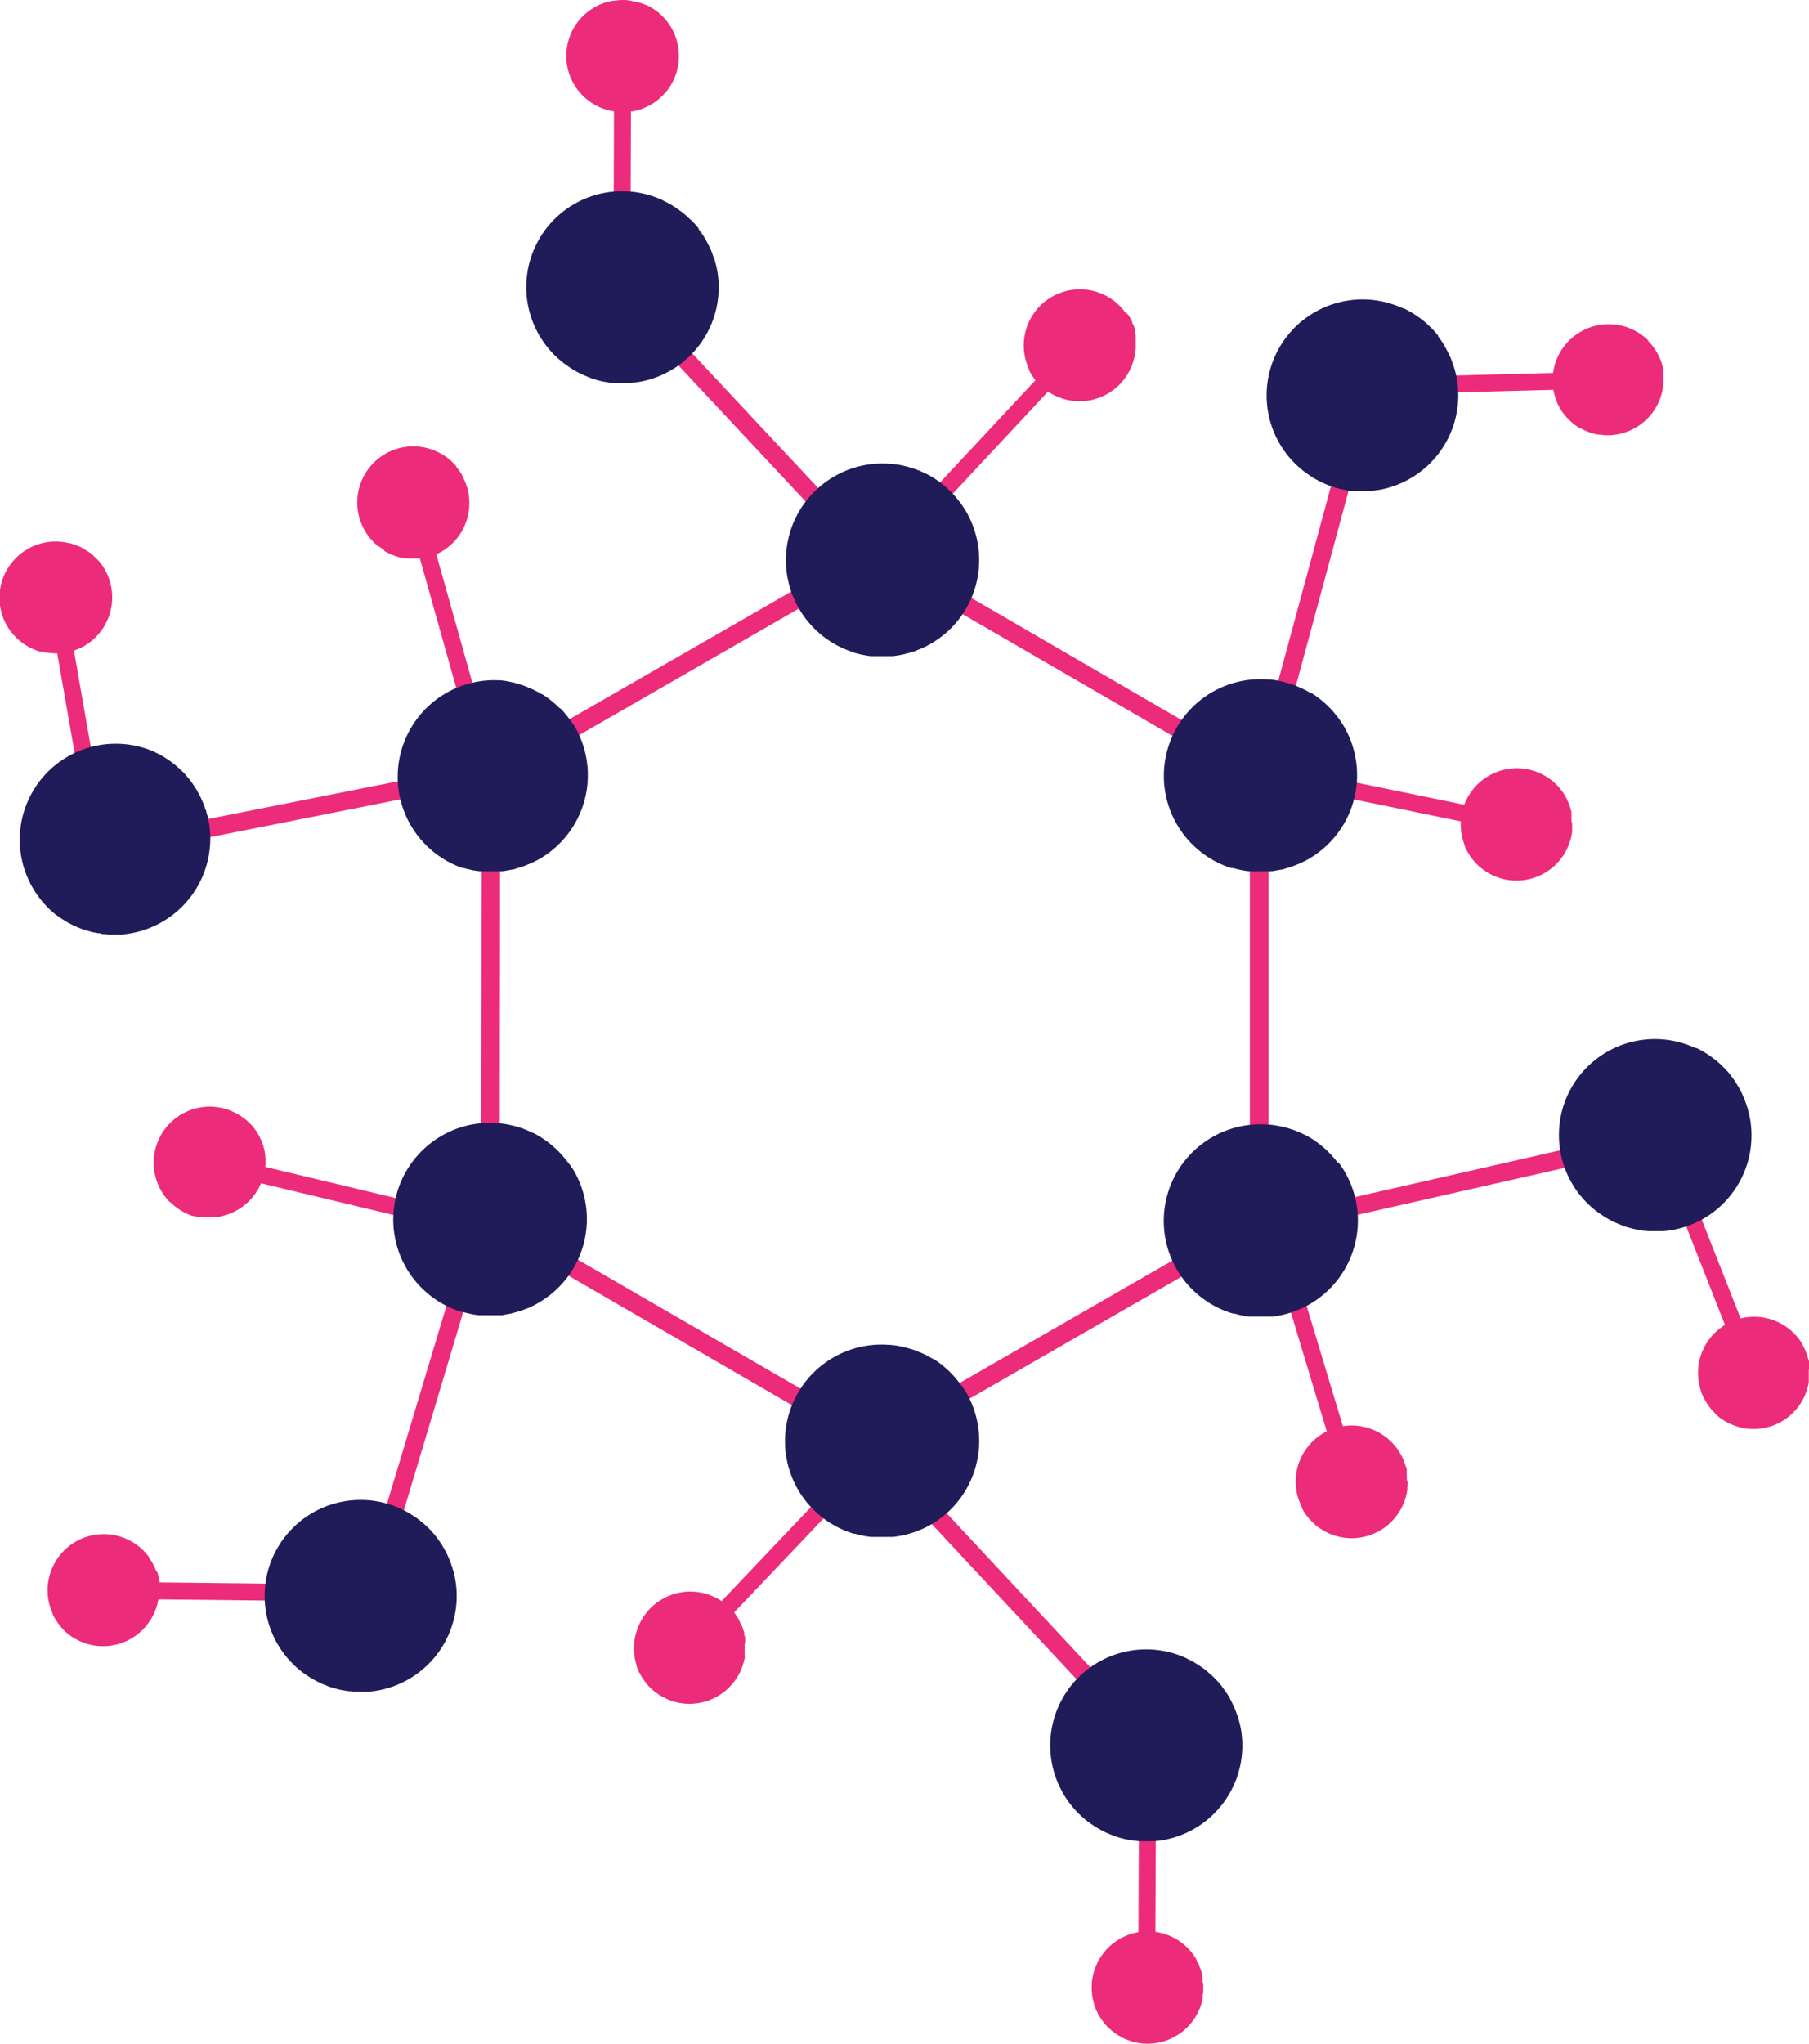<svg xmlns="http://www.w3.org/2000/svg" viewBox="0 0 173.99 196.52"><defs><style>.cls-1{fill:#ed2b7b;}.cls-2{fill:#201c59;}</style></defs><g id="Layer_2" data-name="Layer 2"><g id="Layer_1-2" data-name="Layer 1"><polygon class="cls-1" points="10.98 153.74 31.79 153.97 31.8 152.34 11.01 152.11 10.98 153.74"/><rect class="cls-1" x="6.55" y="58.29" width="1.63" height="20.8" transform="translate(-11.72 2.29) rotate(-9.91)"/><rect class="cls-1" x="99.94" y="178.89" width="20.8" height="1.63" transform="translate(-69.83 289.29) rotate(-89.76)"/><rect class="cls-1" x="163.6" y="110.99" width="1.63" height="20.8" transform="translate(-33.04 68.66) rotate(-21.49)"/><path class="cls-1" d="M122,117V74.65l.39-.38,9.68-35.82-1.27-2-10,36.94L84.29,52.19l0,0v0l-.44.25L60.25,27.21h.38l.07-20.8H59.07L59,26.21H56.91L82.27,53.34,46.34,74v0h0l-.07,42.81-1,1L34.59,153.34l1.21,2.07,11.14-37.23L83.5,139.36l.18.82L109,167.32h2.4L85.13,139.16l36.4-20.94,1.17.37,36.18-8.2,1.2-2.07ZM83,137,48.05,116.76v-1.3l.32-.57-.32.3.06-40.14L83.52,54.67l.56.6.1-.17,1.38,2.38-.63-2.86,35.28,20.45v.52l-.88,1.66.88-.86v40.53l-.64.37h-.95l.61.2L84.14,137.67l-.62-.36L82.77,136Z"/><rect class="cls-1" x="125.8" y="121.14" width="1.63" height="20.8" transform="translate(-32.58 42.15) rotate(-16.78)"/><rect class="cls-1" x="41.99" y="48.89" width="1.63" height="20.8" transform="translate(-14.44 13.79) rotate(-15.69)"/><rect class="cls-1" x="30.44" y="104.01" width="1.63" height="20.8" transform="translate(-87.28 118.22) rotate(-76.56)"/><rect class="cls-1" x="63.74" y="149.34" width="20.8" height="1.63" transform="translate(-85.77 100.43) rotate(-46.45)"/><rect class="cls-1" x="85.68" y="40.7" width="20.8" height="1.63" transform="translate(0.17 83.42) rotate(-46.97)"/><rect class="cls-1" x="133.76" y="66.52" width="1.63" height="20.8" transform="translate(32.15 193.27) rotate(-78.39)"/><polygon class="cls-1" points="153.63 37.37 153.59 35.75 132.79 36.29 132.84 37.92 153.63 37.37"/><polygon class="cls-1" points="50.52 74.9 46.48 73.49 10.3 80.68 10.09 80.72 8.83 82.76 47.85 75 47.76 74.82 50.52 74.9"/><path class="cls-2" d="M54.58,111.71a2.65,2.65,0,0,0-.21-.26,6.44,6.44,0,0,0-.48-.56l-.25-.26c-.18-.17-.35-.33-.53-.48l-.26-.22a9,9,0,0,0-.74-.52l-.1-.07a7.77,7.77,0,0,0-.9-.48l-.25-.11c-.24-.1-.47-.2-.71-.28l-.31-.1c-.23-.07-.47-.13-.7-.18l-.3-.07c-.29-.05-.59-.09-.88-.12h-.1a9.17,9.17,0,0,0-5.38,1.21,9.29,9.29,0,0,0,1.93,16.94h0l.12,0c.19.06.39.11.58.15l.31.07q.3.06.6.09l.32,0,.59,0c.11,0,.22,0,.33,0a5.68,5.68,0,0,0,.59,0l.34,0c.2,0,.39-.06.59-.09l.34-.06.58-.16.33-.09.61-.23.29-.11c.29-.14.58-.28.86-.45a9.29,9.29,0,0,0,3.41-12.7A7,7,0,0,0,54.58,111.71Z"/><path class="cls-2" d="M128.66,111.78l-.21-.26L128,111l-.26-.26c-.17-.17-.35-.33-.54-.49l-.24-.2c-.26-.2-.52-.39-.79-.56l0,0a7.34,7.34,0,0,0-.92-.49l-.22-.1c-.24-.11-.48-.2-.73-.29l-.29-.09a6,6,0,0,0-.73-.19l-.28-.06a8.89,8.89,0,0,0-.88-.13h-.11a9.29,9.29,0,0,0-3.44,18.16h0a.53.53,0,0,1,.12,0l.59.15.31.06a5.58,5.58,0,0,0,.59.09l.32,0,.59,0h.34l.58,0,.35,0c.19,0,.38-.06.57-.09l.35-.06.57-.15.35-.1.59-.23.3-.11c.29-.14.58-.28.87-.45a9.31,9.31,0,0,0,2.81-13.6Z"/><path class="cls-2" d="M82.13,62.79h0l.13,0,.54.14.35.07.56.09.35,0,.57,0H85l.57,0,.35,0,.58-.09.35-.07.58-.15.33-.09c.21-.07.41-.15.62-.24l.27-.11a7.09,7.09,0,0,0,.87-.44,9.29,9.29,0,0,0,3.41-12.7c-.19-.32-.39-.62-.6-.91a2.43,2.43,0,0,1-.2-.25c-.16-.19-.32-.39-.49-.57l-.25-.25c-.18-.17-.36-.34-.55-.5l-.23-.19c-.27-.21-.54-.4-.82-.58h0a8.32,8.32,0,0,0-.93-.5l-.21-.09a6.67,6.67,0,0,0-.74-.29,1.61,1.61,0,0,0-.29-.09c-.24-.08-.48-.14-.73-.2l-.28-.06a8.49,8.49,0,0,0-.9-.12l-.09,0h0a9.21,9.21,0,0,0-5.38,1.21,9.29,9.29,0,0,0,1.95,16.94Z"/><path class="cls-2" d="M54.66,69a2.43,2.43,0,0,0-.2-.25c-.16-.2-.32-.39-.49-.57L53.72,68a6.39,6.39,0,0,0-.54-.5l-.24-.2c-.26-.2-.52-.38-.78-.55l-.06,0a10.1,10.1,0,0,0-.92-.49l-.23-.1c-.23-.1-.48-.2-.72-.28l-.3-.1c-.24-.07-.48-.14-.72-.19l-.29-.06a6.35,6.35,0,0,0-.86-.12l-.13,0h0A9.29,9.29,0,0,0,44.5,83.47h0l.13,0a5.73,5.73,0,0,0,.56.14l.33.08.58.08.33,0,.59,0h.33c.2,0,.4,0,.6,0l.33,0c.2,0,.4-.06.6-.09l.33-.06c.2,0,.4-.1.6-.16s.21-.05.31-.09a5.41,5.41,0,0,0,.63-.24l.27-.1c.29-.13.58-.28.87-.44a9.3,9.3,0,0,0,3.4-12.71A8.8,8.8,0,0,0,54.66,69Z"/><path class="cls-2" d="M118.49,83.47h0l.13,0a5.54,5.54,0,0,0,.55.14l.34.08.57.08.34,0a5.68,5.68,0,0,0,.59,0h.33c.2,0,.4,0,.6,0l.33,0c.2,0,.39-.06.59-.09l.33-.06c.2,0,.4-.1.6-.16a2.8,2.8,0,0,0,.31-.09c.22-.07.43-.15.64-.24l.26-.1c.29-.13.59-.28.87-.44a9.31,9.31,0,0,0,3.41-12.71q-.28-.47-.6-.9l-.2-.25c-.16-.2-.32-.39-.49-.57l-.25-.25c-.18-.18-.36-.34-.55-.5l-.24-.2c-.25-.19-.51-.38-.77-.54l-.07,0a9.93,9.93,0,0,0-.91-.49l-.24-.1a6.15,6.15,0,0,0-.71-.28l-.31-.1-.71-.19-.3-.06a6.14,6.14,0,0,0-.86-.12l-.12,0h0a9.3,9.3,0,0,0-3.45,18.16Z"/><path class="cls-2" d="M92.3,133a2.43,2.43,0,0,0-.2-.25,6.68,6.68,0,0,0-.49-.57l-.24-.25c-.18-.18-.37-.34-.55-.5l-.24-.2c-.26-.2-.52-.39-.79-.56l-.05,0a10.1,10.1,0,0,0-.92-.49l-.22-.1-.73-.29-.3-.09c-.24-.07-.48-.14-.72-.19l-.28-.06c-.3-.06-.6-.1-.9-.13h-.09a9.29,9.29,0,0,0-3.44,18.16h0l.14,0a5.36,5.36,0,0,0,.54.14l.35.08.55.08.36,0,.56,0H85l.57,0,.36,0,.57-.09.35-.06c.2,0,.39-.1.59-.16l.32-.09q.31-.1.63-.24l.27-.1c.29-.13.58-.28.87-.44a9.3,9.3,0,0,0,3.4-12.71A7.82,7.82,0,0,0,92.3,133Z"/><path class="cls-2" d="M69,26.11a8.93,8.93,0,0,0-.25-1.05c0-.1-.07-.21-.11-.31s-.16-.46-.25-.68a3.54,3.54,0,0,0-.16-.34q-.15-.32-.33-.63c0-.09-.1-.19-.16-.28a6.86,6.86,0,0,0-.53-.76l0-.08a8.19,8.19,0,0,0-.68-.76L66.28,21c-.18-.18-.38-.35-.57-.51l-.25-.19c-.2-.15-.4-.29-.61-.42l-.24-.16c-.26-.15-.52-.29-.8-.42l-.08-.05h0a9.22,9.22,0,0,0-9.39,15.76h0l.11.08.47.32.29.18c.16.1.33.19.5.28l.31.15.52.22.32.13.55.17.34.09a5.72,5.72,0,0,0,.57.11l.34.07.6,0,.34,0h1c.32,0,.64-.06,1-.11A9.24,9.24,0,0,0,69,26.11Z"/><path class="cls-2" d="M140.11,36.36a8.31,8.31,0,0,0-.25-1,3,3,0,0,0-.11-.32c-.08-.23-.16-.46-.25-.68s-.1-.23-.16-.34-.21-.42-.33-.62a2.69,2.69,0,0,0-.16-.29,8,8,0,0,0-.53-.76.56.56,0,0,1,0-.08,9.72,9.72,0,0,0-.68-.76l-.19-.18c-.18-.17-.37-.35-.57-.51l-.25-.19c-.2-.15-.4-.29-.61-.42s-.16-.11-.24-.15a8.83,8.83,0,0,0-.8-.43l-.08,0h0a9.23,9.23,0,0,0-9.39,15.77l0,0,.11.08.47.32.29.19.5.27a3,3,0,0,0,.31.15l.52.23.32.12c.18.07.37.12.55.17l.34.09.57.12.34.06a6,6,0,0,0,.61,0c.11,0,.21,0,.33,0s.44,0,.66,0h.29c.32,0,.64-.06,1-.11A9.24,9.24,0,0,0,140.11,36.36Z"/><path class="cls-2" d="M168.3,107.47a8.93,8.93,0,0,0-.25-1l-.1-.31c-.08-.23-.16-.46-.26-.68l-.15-.34q-.15-.32-.33-.63l-.17-.28a7.71,7.71,0,0,0-.52-.75l-.06-.09a8.19,8.19,0,0,0-.68-.76l-.19-.18a6.91,6.91,0,0,0-.57-.51l-.25-.19a6.42,6.42,0,0,0-.6-.42l-.25-.16a7.22,7.22,0,0,0-.78-.41.31.31,0,0,0-.1,0h0a9.23,9.23,0,0,0-9.4,15.77l0,0,.11.08.47.32c.1.06.19.13.29.18l.5.28.31.15.53.22.32.13.55.17c.11,0,.22.07.33.09l.57.12.35.06.59.05.34,0c.22,0,.43,0,.65,0h.3c.32,0,.64-.06,1-.11A9.24,9.24,0,0,0,168.3,107.47Z"/><path class="cls-2" d="M119.34,166.2a9.26,9.26,0,0,0-.25-1c0-.11-.07-.21-.11-.32s-.16-.45-.25-.67a3.54,3.54,0,0,0-.16-.34c-.1-.22-.21-.42-.32-.63s-.11-.19-.17-.29c-.16-.25-.34-.5-.52-.74l-.06-.09a8.19,8.19,0,0,0-.68-.76,1.8,1.8,0,0,0-.2-.19l-.56-.5-.25-.2-.6-.41-.26-.16a7.08,7.08,0,0,0-.77-.41l-.1-.06h0a9.23,9.23,0,0,0-9.4,15.76h0l.11.08.47.32.29.18a4.82,4.82,0,0,0,.5.27l.3.16.53.22.32.13.55.17.34.09a5.22,5.22,0,0,0,.57.11,3.43,3.43,0,0,0,.34.06l.6.06.34,0h1a7.87,7.87,0,0,0,1-.12A9.23,9.23,0,0,0,119.34,166.2Z"/><path class="cls-2" d="M43.78,151.83a7.49,7.49,0,0,0-.25-1c0-.11-.07-.21-.1-.32s-.16-.46-.26-.68l-.15-.34c-.1-.21-.21-.41-.33-.62l-.17-.29c-.16-.25-.33-.5-.51-.74l-.07-.09c-.21-.27-.44-.52-.67-.77l-.2-.18c-.18-.18-.37-.34-.56-.5l-.26-.2c-.19-.15-.39-.28-.59-.41l-.26-.17c-.25-.14-.51-.28-.77-.4l-.11-.06h0a9.23,9.23,0,0,0-9.4,15.76h0l.12.08.45.31.31.19.48.27.33.16a3.89,3.89,0,0,0,.51.21l.33.14.54.16.35.1.55.11c.12,0,.24.05.36.06s.38,0,.58.06l.35,0c.22,0,.43,0,.64,0h.31a8.28,8.28,0,0,0,1-.12A9.23,9.23,0,0,0,43.78,151.83Z"/><path class="cls-2" d="M20.09,79.05c-.07-.36-.15-.7-.25-1,0-.11-.08-.21-.11-.32s-.16-.46-.26-.68l-.15-.34c-.1-.21-.21-.42-.33-.62a2.75,2.75,0,0,0-.17-.29c-.16-.26-.33-.5-.51-.74a.31.31,0,0,0-.07-.09,10,10,0,0,0-.67-.77l-.2-.18c-.18-.18-.37-.34-.56-.5l-.26-.2c-.19-.15-.39-.28-.59-.41l-.26-.17c-.25-.14-.5-.28-.77-.4l-.11-.06h0A9.23,9.23,0,0,0,5.43,88h0l.12.07a4.73,4.73,0,0,0,.46.32l.3.19c.16.1.32.18.49.27l.31.16.52.22.33.13.54.16.35.1.56.11c.11,0,.23,0,.35.06s.39,0,.59.06l.34,0c.22,0,.44,0,.65,0h.31c.31,0,.64-.06,1-.12A9.25,9.25,0,0,0,20.09,79.05Z"/><path class="cls-1" d="M10.1,54.79a4.86,4.86,0,0,0-.65-.91l-.25-.23a4.29,4.29,0,0,0-.55-.5,3.7,3.7,0,0,0-.33-.21,5.73,5.73,0,0,0-.59-.35c-.12-.06-.25-.1-.38-.15s-.4-.15-.61-.21l-.09,0,0,0a5.4,5.4,0,0,0-6,7.9,5.47,5.47,0,0,0,2.35,2.2H3a6.45,6.45,0,0,0,.83.32l.2,0a5.43,5.43,0,0,0,.88.16h.14a5.89,5.89,0,0,0,.84,0h.16a5.81,5.81,0,0,0,.9-.2l.19-.06a5.91,5.91,0,0,0,.9-.4A5.41,5.41,0,0,0,10.1,54.79Z"/><path class="cls-1" d="M44.89,46.74a5.7,5.7,0,0,0-.44-1l0-.05a6.48,6.48,0,0,0-.6-.85l0-.06a6,6,0,0,0-.74-.69L43,44a5,5,0,0,0-.86-.52l0,0h0a5.39,5.39,0,0,0-7.54,6.42,5.45,5.45,0,0,0,1.8,2.65h0a.18.18,0,0,0,.07,0,3.6,3.6,0,0,0,.4.28L37,53a3.84,3.84,0,0,0,.35.18l.19.1.37.14.19.07a5.12,5.12,0,0,0,.56.15l.11,0,.48.06h.83l.42,0,.19,0a6,6,0,0,0,.61-.15A5.4,5.4,0,0,0,44.89,46.74Z"/><path class="cls-1" d="M15.34,152.21l0-.2-.06-.33-.06-.19c0-.11-.06-.22-.1-.33L15,151l-.14-.32a1.3,1.3,0,0,0-.08-.17l-.16-.3-.11-.17c-.06-.09-.12-.19-.19-.28a.21.21,0,0,0,0-.06h0a5.4,5.4,0,0,0-9.26,5.44h0l0,.05a4,4,0,0,0,.24.46l.09.15.24.35.12.15c.09.12.18.22.28.33l.11.12a5.82,5.82,0,0,0,.45.4l0,0c.14.1.28.21.43.3l.17.1.37.19a1.11,1.11,0,0,0,.19.09l.4.16.18.06a6,6,0,0,0,.61.15,5.4,5.4,0,0,0,6.28-4.35,3.73,3.73,0,0,0,.07-.56,1.09,1.09,0,0,0,0-.18c0-.13,0-.25,0-.38a1.36,1.36,0,0,0,0-.2A2.07,2.07,0,0,0,15.34,152.21Z"/><path class="cls-1" d="M61.83,10.43a4.93,4.93,0,0,0,.77-.37l.13-.07a5,5,0,0,0,.74-.56l.14-.13a5.12,5.12,0,0,0,.66-.73A5.42,5.42,0,0,0,63.06,1a6,6,0,0,0-.91-.53l-.06,0a5.1,5.1,0,0,0-.91-.3.53.53,0,0,0-.12,0A4.43,4.43,0,0,0,60.17,0H60a6.36,6.36,0,0,0-.87.06L59,.08l-.12,0h0a5.39,5.39,0,0,0,.89,10.69h0a6.51,6.51,0,0,0,.88-.06l.2,0a6.17,6.17,0,0,0,.87-.23Z"/><path class="cls-1" d="M115.67,190.52l0-.18-.06-.36s0-.11,0-.16-.06-.24-.1-.36l-.06-.15a3.62,3.62,0,0,0-.13-.35c0-.05,0-.1-.07-.14s-.11-.23-.17-.35l0-.05h0a5.4,5.4,0,0,0-9.84,4.29h0a.14.14,0,0,1,0,.06l.18.48.09.17a3,3,0,0,0,.18.36l.11.18a2.75,2.75,0,0,0,.23.33.91.91,0,0,0,.11.16,5.2,5.2,0,0,0,.38.44l.09.08.35.32.18.13.31.22.2.12.36.2.19.09.58.22a5.41,5.41,0,0,0,6.76-3.57,4.92,4.92,0,0,0,.14-.55l0-.17c0-.13,0-.25.05-.38a1.21,1.21,0,0,1,0-.19c0-.12,0-.24,0-.36s0-.12,0-.19S115.68,190.63,115.67,190.52Z"/><path class="cls-1" d="M160,36c0-.13,0-.25,0-.38s0-.12-.05-.19,0-.23-.08-.34l-.06-.19c0-.11-.07-.22-.12-.33s0-.11-.07-.17l-.15-.32-.09-.16-.18-.3-.11-.15-.21-.29a.69.69,0,0,1-.11-.13l-.25-.27,0-.05v0a5.4,5.4,0,0,0-8.35,6.74h0l0,0c.1.15.2.29.31.43a.69.69,0,0,1,.11.13l.29.31.14.13.33.29.13.1c.16.11.32.23.5.33l.05,0c.16.08.31.16.48.23l.18.08.39.14.2.06.42.09.19,0a4.2,4.2,0,0,0,.62.06A5.4,5.4,0,0,0,160,36.7a5.15,5.15,0,0,0,0-.56A1.1,1.1,0,0,0,160,36Z"/><path class="cls-1" d="M174,131.6l0-.34c0-.06,0-.13,0-.19s0-.23-.07-.34a1.21,1.21,0,0,0-.05-.18c0-.11-.06-.22-.1-.33l-.06-.17-.14-.33-.08-.16c-.06-.1-.11-.21-.18-.32l0-.05h0a5.4,5.4,0,0,0-9.72,4.55h0s0,0,0,.05.13.33.2.49a1.09,1.09,0,0,1,.08.15c.07.13.13.25.21.37l.1.17.25.35a1.13,1.13,0,0,1,.1.13,4.17,4.17,0,0,0,.41.43.12.12,0,0,0,0,.05l.4.34.16.12.34.22a1.18,1.18,0,0,0,.19.11c.12.07.25.13.38.19l.18.08a5.12,5.12,0,0,0,.59.21,5.38,5.38,0,0,0,6.78-4.3l0-.19c0-.12,0-.24,0-.36v-.21c0-.12,0-.23,0-.34S174,131.67,174,131.6Z"/><path class="cls-1" d="M151.14,78.84l0-.21c0-.11,0-.22,0-.33s0-.13,0-.2-.05-.22-.08-.33l-.06-.18c0-.11-.07-.22-.11-.33l-.07-.16-.15-.33s-.05-.1-.08-.14a3.54,3.54,0,0,0-.19-.33l0,0h0a5.4,5.4,0,0,0-9.56,4.88h0l0,.07c.06.16.13.31.2.46l.09.17.21.35.12.17a3.92,3.92,0,0,0,.25.32l.12.15a5.29,5.29,0,0,0,.41.41l.08.07c.13.11.25.21.38.3l.18.12.34.21.2.11.37.17.19.07a4.18,4.18,0,0,0,.6.19,5.4,5.4,0,0,0,6.53-4,5.48,5.48,0,0,0,.1-.56c0-.06,0-.13,0-.19s0-.24,0-.36v-.21C151.15,79.06,151.15,79,151.14,78.84Z"/><path class="cls-1" d="M135.3,142.12a1.49,1.49,0,0,0,0-.21c0-.11,0-.23,0-.34s0-.13,0-.2,0-.22-.08-.33l-.06-.19a3,3,0,0,0-.11-.32l-.07-.18-.15-.32a1.09,1.09,0,0,1-.08-.15,3.21,3.21,0,0,0-.19-.31l-.09-.14a2.32,2.32,0,0,0-.22-.3l0,0h0a5.39,5.39,0,0,0-9.05,5.76h0l0,.07a4.16,4.16,0,0,0,.23.42l.12.17c.07.11.15.21.23.32s.09.11.14.17l.27.28.14.14a5.2,5.2,0,0,0,.44.38.41.41,0,0,1,.11.07l.39.25.2.11.34.17.22.09.38.13.2.06a6,6,0,0,0,.61.13,5.41,5.41,0,0,0,6.13-4.57c0-.19,0-.38.05-.57v-.18C135.31,142.36,135.31,142.24,135.3,142.12Z"/><path class="cls-1" d="M25.35,110.28c0-.06,0-.11-.05-.17s-.08-.24-.13-.36a1.42,1.42,0,0,0-.08-.18c-.05-.11-.09-.21-.15-.32l-.1-.17c-.05-.1-.11-.2-.17-.3l-.12-.15a2.83,2.83,0,0,0-.2-.28l-.13-.14A2,2,0,0,0,24,108l-.12-.12a2.91,2.91,0,0,0-.27-.24l-.14-.11-.3-.21a.1.1,0,0,0,0,0h0a5.39,5.39,0,0,0-6.81,8.29h0l.05,0a4.14,4.14,0,0,0,.38.35l.15.11a4,4,0,0,0,.33.24l.17.11.37.2a.8.8,0,0,0,.16.08c.18.08.36.16.54.22l.09,0A3.89,3.89,0,0,0,19,117l.2,0,.4.06h.84c.21,0,.41,0,.62-.07a5.41,5.41,0,0,0,4.4-6.25A4.9,4.9,0,0,0,25.35,110.28Z"/><path class="cls-1" d="M71.67,157.79l0-.18c0-.12,0-.24-.07-.35s0-.12,0-.17-.07-.24-.1-.35l-.06-.16c0-.12-.09-.23-.14-.35l-.07-.13a2.91,2.91,0,0,0-.18-.35s0,0,0-.05h0a5.4,5.4,0,0,0-9.83,1.2,5.29,5.29,0,0,0,0,3.2h0a.14.14,0,0,0,0,.06,4.78,4.78,0,0,0,.19.48s0,.1.07.16l.2.37.1.17.25.35a1.13,1.13,0,0,0,.1.13,4.09,4.09,0,0,0,.39.44s0,0,.07.07.24.22.38.33l.16.12.33.23.2.11.37.19.18.09a5.71,5.71,0,0,0,.58.21A5.4,5.4,0,0,0,71.48,160c.06-.19.1-.37.14-.55s0-.13,0-.19,0-.24,0-.37,0-.13,0-.2,0-.23,0-.35,0-.13,0-.19S71.68,157.9,71.67,157.79Z"/><path class="cls-1" d="M109.15,34.12c0-.19.06-.38.08-.56v-.18c0-.13,0-.25,0-.38s0-.13,0-.19l0-.36c0-.06,0-.12,0-.19l-.06-.34a1.21,1.21,0,0,1,0-.18c0-.12-.07-.23-.1-.34s0-.11-.07-.17-.09-.23-.14-.34,0-.09-.07-.14a2.57,2.57,0,0,0-.18-.33,1,1,0,0,0-.08-.14L108.2,30a.1.1,0,0,0,0,0h0a5.4,5.4,0,0,0-9.65,2.26,5.45,5.45,0,0,0,.39,3.18h0l0,.08c.07.15.15.29.23.43a.86.86,0,0,0,.1.16,4,4,0,0,0,.23.34l.12.16c.09.11.18.22.28.32L100,37a5.22,5.22,0,0,0,.43.39l.08.06c.13.1.27.19.41.28l.18.11a3.9,3.9,0,0,0,.35.19l.2.09.39.15.19.07a6,6,0,0,0,.61.15A5.4,5.4,0,0,0,109.15,34.12Z"/></g></g></svg>